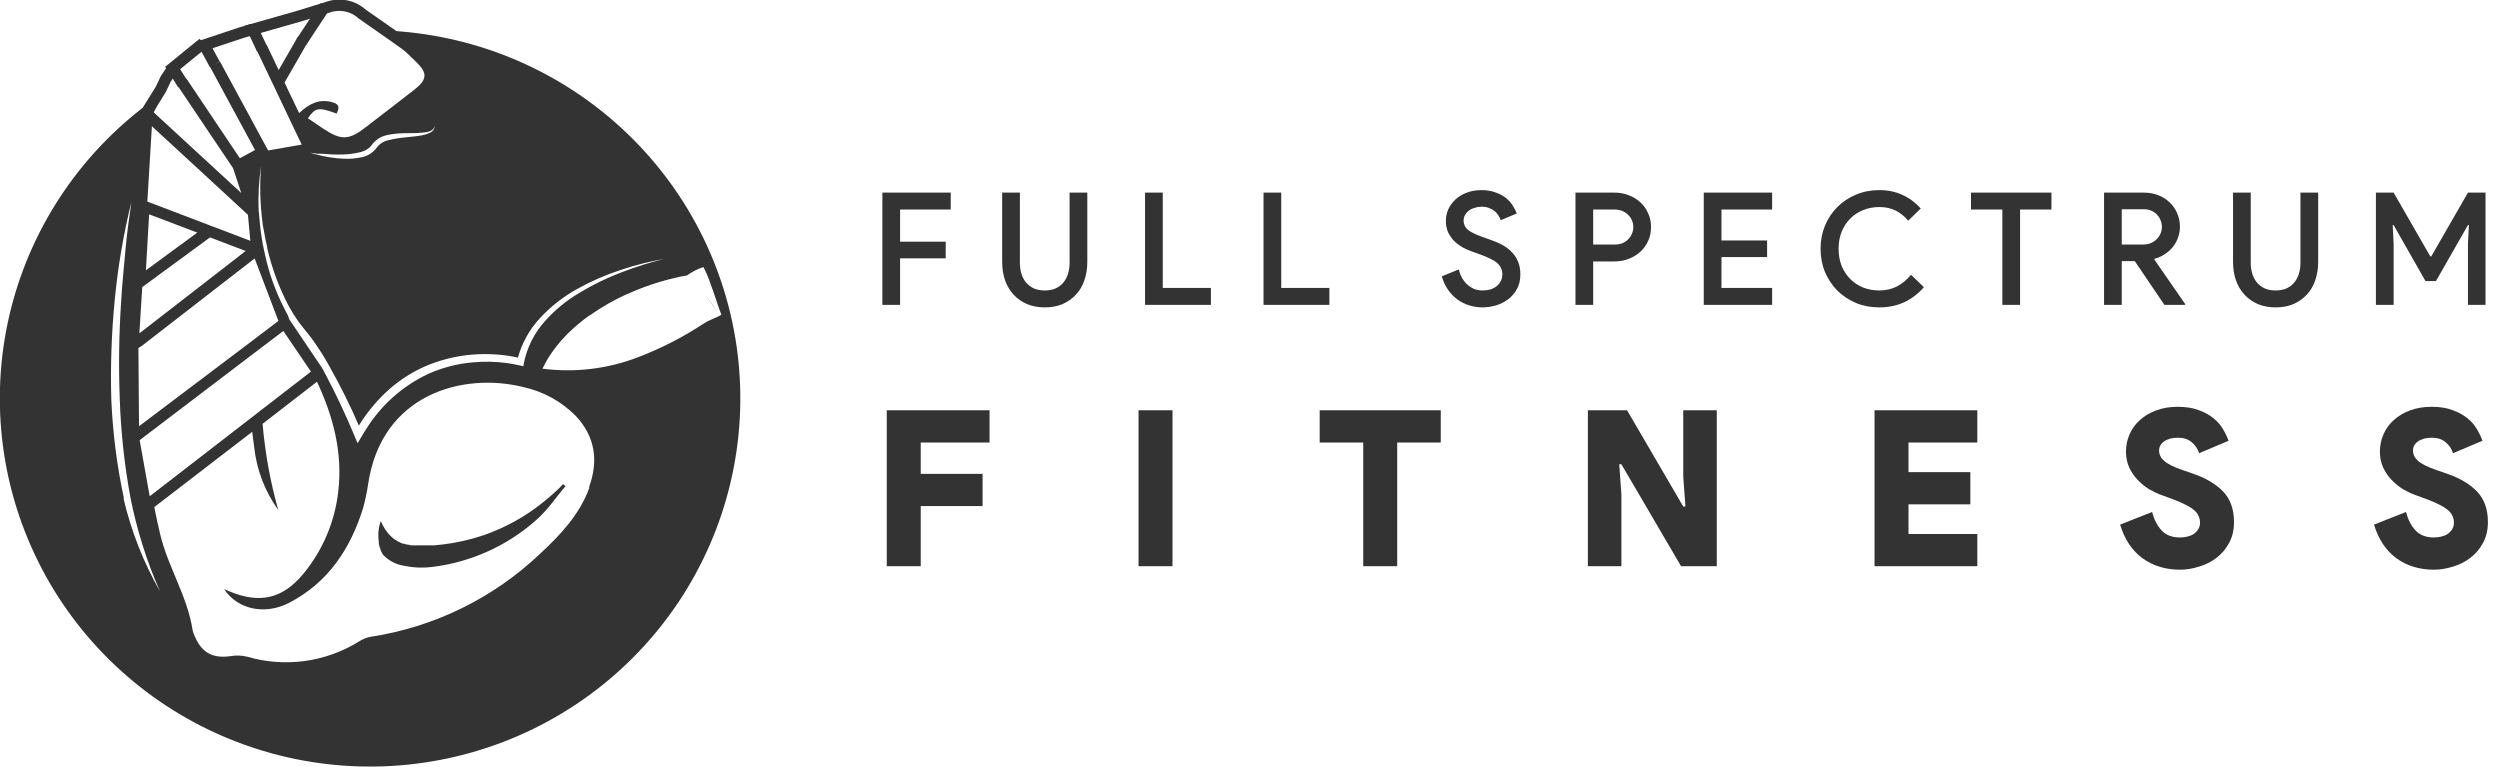 <svg width="287" height="88" viewBox="0 0 287 88" fill="none" xmlns="http://www.w3.org/2000/svg">
<path d="M101.296 22.112H109.144V24.056H103.33V27.746H108.568V29.654H103.33V35H101.296V22.112ZM119.945 35.288C119.213 35.288 118.547 35.168 117.947 34.928C117.347 34.676 116.831 34.322 116.399 33.866C115.967 33.41 115.631 32.858 115.391 32.21C115.163 31.562 115.049 30.842 115.049 30.05V22.112H117.083V30.158C117.083 30.614 117.143 31.04 117.263 31.436C117.383 31.82 117.563 32.156 117.803 32.444C118.043 32.72 118.337 32.942 118.685 33.11C119.045 33.266 119.465 33.344 119.945 33.344C120.413 33.344 120.827 33.266 121.187 33.11C121.547 32.942 121.841 32.72 122.069 32.444C122.309 32.156 122.489 31.82 122.609 31.436C122.729 31.04 122.789 30.614 122.789 30.158V22.112H124.823V30.05C124.823 30.83 124.709 31.544 124.481 32.192C124.265 32.828 123.941 33.374 123.509 33.83C123.089 34.286 122.579 34.646 121.979 34.91C121.379 35.162 120.701 35.288 119.945 35.288ZM131.452 22.112H133.486V33.056H139.012V35H131.452V22.112ZM145.053 22.112H147.087V33.056H152.613V35H145.053V22.112ZM170.182 35.288C169.666 35.288 169.162 35.21 168.67 35.054C168.19 34.91 167.74 34.688 167.32 34.388C166.912 34.088 166.552 33.716 166.24 33.272C165.928 32.828 165.688 32.312 165.52 31.724L167.464 30.932C167.548 31.268 167.668 31.586 167.824 31.886C167.992 32.174 168.19 32.426 168.418 32.642C168.658 32.858 168.922 33.032 169.21 33.164C169.51 33.284 169.84 33.344 170.2 33.344C170.5 33.344 170.788 33.308 171.064 33.236C171.34 33.152 171.58 33.032 171.784 32.876C171.988 32.72 172.15 32.528 172.27 32.3C172.402 32.072 172.468 31.808 172.468 31.508C172.468 31.244 172.42 31.004 172.324 30.788C172.228 30.572 172.078 30.374 171.874 30.194C171.67 30.014 171.4 29.846 171.064 29.69C170.728 29.522 170.326 29.354 169.858 29.186L169.048 28.898C168.7 28.778 168.34 28.622 167.968 28.43C167.608 28.226 167.278 27.986 166.978 27.71C166.69 27.422 166.45 27.086 166.258 26.702C166.078 26.318 165.988 25.868 165.988 25.352C165.988 24.872 166.084 24.422 166.276 24.002C166.48 23.57 166.762 23.192 167.122 22.868C167.482 22.544 167.908 22.292 168.4 22.112C168.904 21.92 169.456 21.824 170.056 21.824C170.68 21.824 171.226 21.914 171.694 22.094C172.174 22.262 172.576 22.478 172.9 22.742C173.224 23.006 173.482 23.3 173.674 23.624C173.878 23.936 174.028 24.23 174.124 24.506L172.288 25.28C172.228 25.1 172.138 24.92 172.018 24.74C171.91 24.548 171.766 24.38 171.586 24.236C171.406 24.092 171.19 23.972 170.938 23.876C170.698 23.78 170.416 23.732 170.092 23.732C169.804 23.732 169.534 23.774 169.282 23.858C169.03 23.93 168.808 24.038 168.616 24.182C168.436 24.326 168.292 24.494 168.184 24.686C168.076 24.878 168.022 25.088 168.022 25.316C168.022 25.772 168.208 26.144 168.58 26.432C168.964 26.708 169.522 26.972 170.254 27.224L171.064 27.512C171.568 27.68 172.03 27.878 172.45 28.106C172.87 28.334 173.236 28.61 173.548 28.934C173.86 29.246 174.1 29.612 174.268 30.032C174.448 30.452 174.538 30.938 174.538 31.49C174.538 32.162 174.4 32.738 174.124 33.218C173.86 33.686 173.518 34.076 173.098 34.388C172.678 34.7 172.21 34.928 171.694 35.072C171.178 35.216 170.674 35.288 170.182 35.288ZM180.864 35V22.112H185.328C185.904 22.112 186.444 22.208 186.948 22.4C187.464 22.592 187.914 22.862 188.298 23.21C188.682 23.558 188.982 23.978 189.198 24.47C189.426 24.95 189.54 25.484 189.54 26.072C189.54 26.648 189.426 27.182 189.198 27.674C188.982 28.154 188.682 28.568 188.298 28.916C187.914 29.264 187.464 29.534 186.948 29.726C186.444 29.918 185.904 30.014 185.328 30.014H182.898V35H180.864ZM185.382 28.07C185.718 28.07 186.018 28.016 186.282 27.908C186.546 27.788 186.768 27.632 186.948 27.44C187.128 27.248 187.266 27.032 187.362 26.792C187.458 26.552 187.506 26.312 187.506 26.072C187.506 25.82 187.458 25.574 187.362 25.334C187.266 25.094 187.128 24.884 186.948 24.704C186.768 24.512 186.546 24.356 186.282 24.236C186.018 24.116 185.718 24.056 185.382 24.056H182.898V28.07H185.382ZM197.625 24.056V27.602H202.863V29.51H197.625V33.056H203.439V35H195.591V22.112H203.439V24.056H197.625ZM220.863 32.966C220.251 33.686 219.513 34.256 218.649 34.676C217.785 35.084 216.813 35.288 215.733 35.288C214.773 35.288 213.885 35.12 213.069 34.784C212.253 34.436 211.539 33.962 210.927 33.362C210.327 32.75 209.853 32.036 209.505 31.22C209.169 30.404 209.001 29.516 209.001 28.556C209.001 27.608 209.169 26.726 209.505 25.91C209.853 25.082 210.327 24.368 210.927 23.768C211.539 23.156 212.253 22.682 213.069 22.346C213.885 21.998 214.773 21.824 215.733 21.824C216.729 21.824 217.623 22.01 218.415 22.382C219.207 22.742 219.903 23.258 220.503 23.93L219.063 25.334C218.631 24.818 218.145 24.428 217.605 24.164C217.077 23.9 216.453 23.768 215.733 23.768C215.097 23.768 214.491 23.882 213.915 24.11C213.351 24.326 212.859 24.644 212.439 25.064C212.019 25.472 211.683 25.976 211.431 26.576C211.191 27.164 211.071 27.824 211.071 28.556C211.071 29.288 211.191 29.954 211.431 30.554C211.683 31.142 212.019 31.646 212.439 32.066C212.859 32.474 213.351 32.792 213.915 33.02C214.491 33.236 215.097 33.344 215.733 33.344C216.501 33.344 217.185 33.188 217.785 32.876C218.385 32.552 218.919 32.108 219.387 31.544L220.863 32.966ZM229.871 35V24.056H226.271V22.112H235.505V24.056H231.905V35H229.871ZM241.545 22.112H246.099C246.687 22.112 247.233 22.208 247.737 22.4C248.253 22.592 248.697 22.868 249.069 23.228C249.441 23.576 249.729 23.99 249.933 24.47C250.149 24.95 250.257 25.478 250.257 26.054C250.257 26.498 250.179 26.918 250.023 27.314C249.879 27.71 249.675 28.07 249.411 28.394C249.147 28.706 248.835 28.976 248.475 29.204C248.127 29.432 247.749 29.6 247.341 29.708L247.323 29.798L250.851 34.892V35H248.475L245.073 29.978H243.579V35H241.545V22.112ZM246.045 28.07C246.345 28.07 246.621 28.022 246.873 27.926C247.137 27.818 247.365 27.674 247.557 27.494C247.749 27.314 247.899 27.104 248.007 26.864C248.127 26.612 248.187 26.336 248.187 26.036C248.187 25.796 248.139 25.556 248.043 25.316C247.959 25.076 247.827 24.86 247.647 24.668C247.479 24.476 247.263 24.32 246.999 24.2C246.747 24.08 246.453 24.02 246.117 24.02H243.579V28.07H246.045ZM261.248 35.288C260.516 35.288 259.85 35.168 259.25 34.928C258.65 34.676 258.134 34.322 257.702 33.866C257.27 33.41 256.934 32.858 256.694 32.21C256.466 31.562 256.352 30.842 256.352 30.05V22.112H258.386V30.158C258.386 30.614 258.446 31.04 258.566 31.436C258.686 31.82 258.866 32.156 259.106 32.444C259.346 32.72 259.64 32.942 259.988 33.11C260.348 33.266 260.768 33.344 261.248 33.344C261.716 33.344 262.13 33.266 262.49 33.11C262.85 32.942 263.144 32.72 263.372 32.444C263.612 32.156 263.792 31.82 263.912 31.436C264.032 31.04 264.092 30.614 264.092 30.158V22.112H266.126V30.05C266.126 30.83 266.012 31.544 265.784 32.192C265.568 32.828 265.244 33.374 264.812 33.83C264.392 34.286 263.882 34.646 263.282 34.91C262.682 35.162 262.004 35.288 261.248 35.288ZM272.755 22.112H274.789L279.001 29.438H279.109L283.321 22.112H285.337V35H283.321V27.998L283.429 25.838H283.321L279.649 32.264H278.443L274.789 25.838H274.681L274.789 27.998V35H272.755V22.112ZM101.8 47.1H113.6V50.8H105.7V54.4H112.8V58.1H105.7V65H101.8V47.1ZM130.704 47.1H134.604V65H130.704V47.1ZM156.499 65V50.8H151.499V47.1H165.399V50.8H160.399V65H156.499ZM182.287 47.1H186.787L193.237 58.15H193.487L193.237 54.7V47.1H197.087V65H192.987L186.137 53.3H185.887L186.137 56.75V65H182.287V47.1ZM219.096 50.8V54.2H226.196V57.9H219.096V61.3H226.996V65H215.196V47.1H226.996V50.8H219.096ZM250.263 65.4C248.596 65.4 247.155 64.958 245.938 64.075C244.738 63.175 243.888 61.892 243.388 60.225L247.063 58.775C247.28 59.625 247.638 60.325 248.138 60.875C248.638 61.425 249.346 61.7 250.263 61.7C250.563 61.7 250.846 61.667 251.113 61.6C251.396 61.533 251.638 61.433 251.838 61.3C252.055 61.15 252.23 60.967 252.363 60.75C252.496 60.533 252.563 60.283 252.563 60C252.563 59.717 252.505 59.458 252.388 59.225C252.288 58.975 252.113 58.75 251.863 58.55C251.613 58.333 251.28 58.125 250.863 57.925C250.446 57.708 249.921 57.483 249.288 57.25L248.188 56.85C247.721 56.683 247.238 56.458 246.738 56.175C246.255 55.875 245.813 55.517 245.413 55.1C245.013 54.683 244.688 54.208 244.438 53.675C244.188 53.125 244.063 52.517 244.063 51.85C244.063 51.133 244.205 50.458 244.488 49.825C244.771 49.192 245.171 48.65 245.688 48.2C246.205 47.733 246.83 47.367 247.563 47.1C248.296 46.833 249.105 46.7 249.988 46.7C250.921 46.7 251.721 46.825 252.388 47.075C253.055 47.308 253.621 47.617 254.088 48C254.555 48.367 254.921 48.783 255.188 49.25C255.471 49.717 255.688 50.167 255.838 50.6L252.463 52.025C252.28 51.492 251.988 51.067 251.588 50.75C251.188 50.417 250.671 50.25 250.038 50.25C249.371 50.25 248.838 50.392 248.438 50.675C248.055 50.942 247.863 51.292 247.863 51.725C247.863 52.175 248.063 52.575 248.463 52.925C248.863 53.275 249.571 53.625 250.588 53.975L251.688 54.35C253.205 54.867 254.38 55.558 255.213 56.425C256.046 57.292 256.463 58.458 256.463 59.925C256.463 60.858 256.271 61.667 255.888 62.35C255.521 63.033 255.038 63.6 254.438 64.05C253.855 64.5 253.188 64.833 252.438 65.05C251.705 65.283 250.98 65.4 250.263 65.4ZM279.412 65.4C277.745 65.4 276.303 64.958 275.087 64.075C273.887 63.175 273.037 61.892 272.537 60.225L276.212 58.775C276.428 59.625 276.787 60.325 277.287 60.875C277.787 61.425 278.495 61.7 279.412 61.7C279.712 61.7 279.995 61.667 280.262 61.6C280.545 61.533 280.787 61.433 280.987 61.3C281.203 61.15 281.378 60.967 281.512 60.75C281.645 60.533 281.712 60.283 281.712 60C281.712 59.717 281.653 59.458 281.537 59.225C281.437 58.975 281.262 58.75 281.012 58.55C280.762 58.333 280.428 58.125 280.012 57.925C279.595 57.708 279.07 57.483 278.437 57.25L277.337 56.85C276.87 56.683 276.387 56.458 275.887 56.175C275.403 55.875 274.962 55.517 274.562 55.1C274.162 54.683 273.837 54.208 273.587 53.675C273.337 53.125 273.212 52.517 273.212 51.85C273.212 51.133 273.353 50.458 273.637 49.825C273.92 49.192 274.32 48.65 274.837 48.2C275.353 47.733 275.978 47.367 276.712 47.1C277.445 46.833 278.253 46.7 279.137 46.7C280.07 46.7 280.87 46.825 281.537 47.075C282.203 47.308 282.77 47.617 283.237 48C283.703 48.367 284.07 48.783 284.337 49.25C284.62 49.717 284.837 50.167 284.987 50.6L281.612 52.025C281.428 51.492 281.137 51.067 280.737 50.75C280.337 50.417 279.82 50.25 279.187 50.25C278.52 50.25 277.987 50.392 277.587 50.675C277.203 50.942 277.012 51.292 277.012 51.725C277.012 52.175 277.212 52.575 277.612 52.925C278.012 53.275 278.72 53.625 279.737 53.975L280.837 54.35C282.353 54.867 283.528 55.558 284.362 56.425C285.195 57.292 285.612 58.458 285.612 59.925C285.612 60.858 285.42 61.667 285.037 62.35C284.67 63.033 284.187 63.6 283.587 64.05C283.003 64.5 282.337 64.833 281.587 65.05C280.853 65.283 280.128 65.4 279.412 65.4Z" fill="#333333"/>
<g clip-path="url(#clip0_231_92)">
<path d="M64.822 55.761C64.822 55.714 64.735 55.682 64.696 55.643L64.625 55.588L64.364 55.863L64.285 55.957C63.38 56.837 62.411 57.651 61.387 58.392C61.237 58.51 61.087 58.612 60.929 58.714L60.542 58.973L60.076 59.271L59.602 59.554C59.286 59.743 58.97 59.923 58.646 60.088L58.196 60.316C57.691 60.567 57.185 60.803 56.664 61.007L56.111 61.227L55.479 61.455L54.926 61.627L54.247 61.832L53.56 62.005L52.984 62.138C52.628 62.216 52.273 62.287 51.91 62.35C51.546 62.413 51.183 62.46 50.82 62.507L49.864 62.601H49.541H49.051H48.932H48.561H48.111H47.748H47.629H47.4H47.171C47.048 62.581 46.927 62.552 46.808 62.515C46.763 62.519 46.718 62.519 46.674 62.515C46.553 62.486 46.434 62.449 46.318 62.405H46.247C46.153 62.405 46.058 62.342 45.987 62.303C45.897 62.267 45.81 62.225 45.726 62.177C45.647 62.13 45.552 62.091 45.481 62.044C45.406 62.006 45.335 61.961 45.268 61.91L45.118 61.8L44.905 61.62C44.842 61.557 44.778 61.502 44.715 61.431L44.605 61.321C44.545 61.259 44.49 61.194 44.439 61.125C44.413 61.095 44.389 61.064 44.368 61.031C44.28 60.923 44.198 60.81 44.123 60.693L43.996 60.465C43.95 60.392 43.907 60.316 43.87 60.237L43.775 60.041C43.742 59.978 43.713 59.912 43.688 59.845C43.608 60.118 43.542 60.396 43.491 60.677C43.491 60.834 43.444 60.991 43.436 61.148C43.436 61.298 43.436 61.431 43.436 61.565C43.433 61.786 43.452 62.007 43.491 62.224C43.487 62.287 43.487 62.35 43.491 62.413C43.491 62.413 43.491 62.413 43.491 62.452C43.506 62.532 43.528 62.611 43.554 62.688C43.554 62.743 43.554 62.798 43.609 62.861C43.626 62.915 43.647 62.967 43.673 63.017C43.667 63.043 43.667 63.07 43.673 63.096C43.697 63.158 43.726 63.219 43.76 63.277C43.758 63.292 43.758 63.308 43.76 63.324L43.831 63.442C43.857 63.49 43.886 63.538 43.917 63.583C43.917 63.646 44.012 63.709 44.06 63.772C44.678 64.397 45.485 64.806 46.358 64.934C47.396 65.154 48.464 65.199 49.517 65.067C53.963 64.535 58.139 62.66 61.481 59.695C61.639 59.554 61.797 59.413 61.947 59.264C62.295 58.926 62.611 58.565 62.927 58.196L63.203 57.866C63.622 57.355 63.993 56.829 64.443 56.295L64.854 55.808C64.843 55.792 64.833 55.776 64.822 55.761V55.761ZM81.028 33.912L82.441 35.962C81.999 35.263 81.517 34.587 81.035 33.912H81.028ZM64.822 55.761C64.822 55.714 64.735 55.682 64.696 55.643L64.625 55.588L64.364 55.863L64.285 55.957C63.38 56.837 62.411 57.651 61.387 58.392C61.237 58.51 61.087 58.612 60.929 58.714L60.542 58.973L60.076 59.271L59.602 59.554C59.286 59.743 58.97 59.923 58.646 60.088L58.196 60.316C57.691 60.567 57.185 60.803 56.664 61.007L56.111 61.227L55.479 61.455L54.926 61.627L54.247 61.832L53.56 62.005L52.984 62.138C52.628 62.216 52.273 62.287 51.91 62.35C51.546 62.413 51.183 62.46 50.82 62.507L49.864 62.601H49.541H49.051H48.932H48.561H48.111H47.748H47.629H47.4H47.171C47.048 62.581 46.927 62.552 46.808 62.515C46.763 62.519 46.718 62.519 46.674 62.515C46.553 62.486 46.434 62.449 46.318 62.405H46.247C46.153 62.405 46.058 62.342 45.987 62.303C45.897 62.267 45.81 62.225 45.726 62.177C45.647 62.13 45.552 62.091 45.481 62.044C45.406 62.006 45.335 61.961 45.268 61.91L45.118 61.8L44.905 61.62C44.842 61.557 44.778 61.502 44.715 61.431L44.605 61.321C44.545 61.259 44.49 61.194 44.439 61.125C44.413 61.095 44.389 61.064 44.368 61.031C44.28 60.923 44.198 60.81 44.123 60.693L43.996 60.465C43.95 60.392 43.907 60.316 43.87 60.237L43.775 60.041C43.742 59.978 43.713 59.912 43.688 59.845C43.608 60.118 43.542 60.396 43.491 60.677C43.491 60.834 43.444 60.991 43.436 61.148C43.436 61.298 43.436 61.431 43.436 61.565C43.433 61.786 43.452 62.007 43.491 62.224C43.487 62.287 43.487 62.35 43.491 62.413C43.491 62.413 43.491 62.413 43.491 62.452C43.506 62.532 43.528 62.611 43.554 62.688C43.554 62.743 43.554 62.798 43.609 62.861C43.626 62.915 43.647 62.967 43.673 63.017C43.667 63.043 43.667 63.07 43.673 63.096C43.697 63.158 43.726 63.219 43.76 63.277C43.758 63.292 43.758 63.308 43.76 63.324L43.831 63.442C43.857 63.49 43.886 63.538 43.917 63.583C43.917 63.646 44.012 63.709 44.06 63.772C44.678 64.397 45.485 64.806 46.358 64.934C47.396 65.154 48.464 65.199 49.517 65.067C53.963 64.535 58.139 62.66 61.481 59.695C61.639 59.554 61.797 59.413 61.947 59.264C62.295 58.926 62.611 58.565 62.927 58.196L63.203 57.866C63.622 57.355 63.993 56.829 64.443 56.295L64.854 55.808C64.843 55.792 64.833 55.776 64.822 55.761V55.761ZM64.822 55.761C64.822 55.714 64.735 55.682 64.696 55.643L64.625 55.588L64.364 55.863L64.285 55.957C63.38 56.837 62.411 57.651 61.387 58.392C61.237 58.51 61.087 58.612 60.929 58.714L60.542 58.973L60.076 59.271L59.602 59.554C59.286 59.743 58.97 59.923 58.646 60.088L58.196 60.316C57.691 60.567 57.185 60.803 56.664 61.007L56.111 61.227L55.479 61.455L54.926 61.627L54.247 61.832L53.56 62.005L52.984 62.138C52.628 62.216 52.273 62.287 51.91 62.35C51.546 62.413 51.183 62.46 50.82 62.507L49.864 62.601H49.541H49.051H48.932H48.561H48.111H47.748H47.629H47.4H47.171C47.048 62.581 46.927 62.552 46.808 62.515C46.763 62.519 46.718 62.519 46.674 62.515C46.553 62.486 46.434 62.449 46.318 62.405H46.247C46.153 62.405 46.058 62.342 45.987 62.303C45.897 62.267 45.81 62.225 45.726 62.177C45.647 62.13 45.552 62.091 45.481 62.044C45.406 62.006 45.335 61.961 45.268 61.91L45.118 61.8L44.905 61.62C44.842 61.557 44.778 61.502 44.715 61.431L44.605 61.321C44.545 61.259 44.49 61.194 44.439 61.125C44.413 61.095 44.389 61.064 44.368 61.031C44.28 60.923 44.198 60.81 44.123 60.693L43.996 60.465C43.95 60.392 43.907 60.316 43.87 60.237L43.775 60.041C43.742 59.978 43.713 59.912 43.688 59.845C43.608 60.118 43.542 60.396 43.491 60.677C43.491 60.834 43.444 60.991 43.436 61.148C43.436 61.298 43.436 61.431 43.436 61.565C43.433 61.786 43.452 62.007 43.491 62.224C43.487 62.287 43.487 62.35 43.491 62.413C43.491 62.413 43.491 62.413 43.491 62.452C43.506 62.532 43.528 62.611 43.554 62.688C43.554 62.743 43.554 62.798 43.609 62.861C43.626 62.915 43.647 62.967 43.673 63.017C43.667 63.043 43.667 63.07 43.673 63.096C43.697 63.158 43.726 63.219 43.76 63.277C43.758 63.292 43.758 63.308 43.76 63.324L43.831 63.442C43.857 63.49 43.886 63.538 43.917 63.583C43.917 63.646 44.012 63.709 44.06 63.772C44.678 64.397 45.485 64.806 46.358 64.934C47.396 65.154 48.464 65.199 49.517 65.067C53.963 64.535 58.139 62.66 61.481 59.695C61.639 59.554 61.797 59.413 61.947 59.264C62.295 58.926 62.611 58.565 62.927 58.196L63.203 57.866C63.622 57.355 63.993 56.829 64.443 56.295L64.854 55.808C64.843 55.792 64.833 55.776 64.822 55.761V55.761ZM64.822 55.761C64.822 55.714 64.735 55.682 64.696 55.643L64.625 55.588L64.364 55.863L64.285 55.957C63.38 56.837 62.411 57.651 61.387 58.392C61.237 58.51 61.087 58.612 60.929 58.714L60.542 58.973L60.076 59.271L59.602 59.554C59.286 59.743 58.97 59.923 58.646 60.088L58.196 60.316C57.691 60.567 57.185 60.803 56.664 61.007L56.111 61.227L55.479 61.455L54.926 61.627L54.247 61.832L53.56 62.005L52.984 62.138C52.628 62.216 52.273 62.287 51.91 62.35C51.546 62.413 51.183 62.46 50.82 62.507L49.864 62.601H49.541H49.051H48.932H48.561H48.111H47.748H47.629H47.4H47.171C47.048 62.581 46.927 62.552 46.808 62.515C46.763 62.519 46.718 62.519 46.674 62.515C46.553 62.486 46.434 62.449 46.318 62.405H46.247C46.153 62.405 46.058 62.342 45.987 62.303C45.897 62.267 45.81 62.225 45.726 62.177C45.647 62.13 45.552 62.091 45.481 62.044C45.406 62.006 45.335 61.961 45.268 61.91L45.118 61.8L44.905 61.62C44.842 61.557 44.778 61.502 44.715 61.431L44.605 61.321C44.545 61.259 44.49 61.194 44.439 61.125C44.413 61.095 44.389 61.064 44.368 61.031C44.28 60.923 44.198 60.81 44.123 60.693L43.996 60.465C43.95 60.392 43.907 60.316 43.87 60.237L43.775 60.041C43.742 59.978 43.713 59.912 43.688 59.845C43.608 60.118 43.542 60.396 43.491 60.677C43.491 60.834 43.444 60.991 43.436 61.148C43.436 61.298 43.436 61.431 43.436 61.565C43.433 61.786 43.452 62.007 43.491 62.224C43.487 62.287 43.487 62.35 43.491 62.413C43.491 62.413 43.491 62.413 43.491 62.452C43.506 62.532 43.528 62.611 43.554 62.688C43.554 62.743 43.554 62.798 43.609 62.861C43.626 62.915 43.647 62.967 43.673 63.017C43.667 63.043 43.667 63.07 43.673 63.096C43.697 63.158 43.726 63.219 43.76 63.277C43.758 63.292 43.758 63.308 43.76 63.324L43.831 63.442C43.857 63.49 43.886 63.538 43.917 63.583C43.917 63.646 44.012 63.709 44.06 63.772C44.678 64.397 45.485 64.806 46.358 64.934C47.396 65.154 48.464 65.199 49.517 65.067C53.963 64.535 58.139 62.66 61.481 59.695C61.639 59.554 61.797 59.413 61.947 59.264C62.295 58.926 62.611 58.565 62.927 58.196L63.203 57.866C63.622 57.355 63.993 56.829 64.443 56.295L64.854 55.808C64.843 55.792 64.833 55.776 64.822 55.761V55.761ZM44.052 3.511L44.707 4.155C45.718 5.136 46.761 6.11 47.772 7.108L47.89 7.225C48.577 7.916 48.853 8.443 48.68 8.985C48.63 9.142 48.555 9.29 48.459 9.424C48.336 9.591 48.198 9.746 48.048 9.888C47.914 10.013 47.748 10.155 47.566 10.296C46.113 11.419 44.652 12.566 43.183 13.681C42.812 13.979 42.433 14.262 42.046 14.561C40.032 16.131 39.155 16.131 37.07 14.741C36.628 14.459 36.202 14.144 35.76 13.854L35.349 13.579C36.202 12.338 36.557 12.283 38.65 13.037C39.029 12.252 38.911 11.938 38.081 11.718C36.605 11.317 35.444 11.961 34.393 12.935C34.379 12.955 34.36 12.971 34.338 12.982L32.664 9.479L35.823 3.982C35.262 4.068 34.709 4.17 34.156 4.28L31.992 8.042L30.61 5.136C30.192 5.262 29.781 5.388 29.363 5.529L31.89 10.83L33.335 13.877L34.638 16.602L30.784 17.27L30.176 16.155L25.264 7.084L24.079 7.618L28.968 16.65L29.276 17.223L27.538 18.165L26.685 16.901L21.418 9.047C21.039 9.257 20.668 9.477 20.304 9.707L24.79 16.383L26.756 19.304L27.696 22.155L24.948 19.626L17.84 13.076L17.651 12.903L18.298 11.537C18.401 11.278 18.512 11.019 18.63 10.752C10.26 16.396 4.189 24.823 1.505 34.519C-1.178 44.215 -0.297 54.544 3.989 63.653C8.276 72.761 15.688 80.051 24.894 84.213C34.1 88.375 44.496 89.137 54.216 86.361C63.936 83.586 72.342 77.455 77.925 69.07C83.508 60.685 85.902 50.595 84.676 40.613C83.451 30.631 78.687 21.41 71.239 14.607C63.792 7.803 54.15 3.864 44.044 3.495L44.052 3.511ZM36.423 17.647H36.786C37.244 17.647 37.694 17.718 38.145 17.733C38.595 17.749 39.005 17.733 39.432 17.733C40.052 17.713 40.668 17.631 41.272 17.49C41.412 17.46 41.55 17.418 41.683 17.364C42.058 17.24 42.39 17.011 42.638 16.705L42.685 16.634C43.113 16.04 43.756 15.635 44.478 15.503C44.715 15.448 44.944 15.409 45.181 15.377C45.603 15.322 46.027 15.293 46.453 15.291C47.1 15.291 47.748 15.291 48.38 15.236C49.011 15.181 49.722 15.134 49.92 14.451C49.907 14.619 49.848 14.78 49.751 14.918C49.654 15.057 49.521 15.166 49.367 15.236C49.066 15.38 48.747 15.483 48.419 15.542C47.771 15.66 47.124 15.699 46.484 15.778C45.861 15.834 45.244 15.937 44.636 16.084C44.072 16.193 43.569 16.51 43.23 16.972C42.797 17.561 42.147 17.957 41.422 18.071C40.765 18.206 40.094 18.257 39.424 18.22C38.372 18.169 37.329 18.006 36.312 17.733L36.068 17.671L35.594 17.521L36.423 17.647ZM29.979 19.029C29.798 21.194 29.851 23.371 30.137 25.524C30.137 25.791 30.215 26.066 30.263 26.31C30.31 26.553 30.373 26.985 30.445 27.331C30.516 27.676 30.587 28.014 30.674 28.36V28.469C31.206 30.792 32.039 33.036 33.153 35.145C33.483 35.749 33.847 36.334 34.243 36.896C34.638 37.438 35.088 37.965 35.538 38.538C35.989 39.111 36.518 39.897 36.968 40.603C37.276 41.098 37.568 41.601 37.844 42.103C39.077 44.302 40.214 46.556 41.193 48.858C42.017 47.522 43.003 46.292 44.131 45.198C45.49 43.883 47.073 42.819 48.806 42.056C50.537 41.308 52.381 40.851 54.263 40.705C56.003 40.566 57.754 40.682 59.46 41.051C59.922 39.378 60.777 37.838 61.955 36.559C63.2 35.202 64.659 34.056 66.275 33.166C67.869 32.278 69.546 31.547 71.282 30.983C73.001 30.401 74.765 29.965 76.558 29.679H76.463C74.735 30.083 73.038 30.608 71.385 31.25C69.699 31.885 68.076 32.674 66.536 33.606C65 34.507 63.621 35.65 62.453 36.991C61.476 38.111 60.757 39.43 60.344 40.855C60.273 41.106 60.21 41.357 60.155 41.64L60.076 42.048L59.641 41.946C59.175 41.836 58.686 41.75 58.196 41.679C56.916 41.509 55.621 41.48 54.334 41.593C52.555 41.74 50.814 42.186 49.185 42.912C46.256 44.281 43.788 46.463 42.078 49.195C41.88 49.494 41.698 49.792 41.525 50.098L41.051 50.884L40.688 50.02C39.684 47.617 38.579 45.245 37.355 42.952L37.11 42.488C37.047 42.394 36.992 42.284 36.936 42.182L33.224 36.684L33.019 36.142C32.877 35.891 32.735 35.64 32.608 35.357C31.623 33.432 30.89 31.389 30.429 29.278C30.381 29.082 30.342 28.886 30.302 28.681L30.184 28.116C30.137 27.849 30.089 27.59 30.05 27.331C29.971 26.859 29.907 26.38 29.86 25.901L29.694 24.142V24.276C29.618 22.514 29.714 20.749 29.979 19.006V19.029ZM35.696 42.661L30.018 47.051L28.731 48.048L17.39 56.813L17.185 56.97L16.032 50.53L16.395 50.255L28.17 41.302L31.274 38.946L32.529 37.996L35.696 42.661ZM17.437 14.49L17.58 14.623L25.477 21.904L28.462 24.66L28.739 27.645L26.417 26.757L23.89 25.799L17.193 23.247L16.916 23.145L17.437 14.49ZM17.122 24.605L22.65 26.702L16.75 31.03C16.869 28.862 17.003 26.726 17.122 24.582V24.605ZM16.332 32.954L16.679 32.703L24.111 27.252L26.677 28.234L28.202 28.807L26.914 29.812L16.395 37.965L16 38.263L16.332 32.954ZM16.332 39.669L27.136 31.297L29.236 29.671L31.961 36.841L28.091 39.779L16.276 48.693L15.961 48.928L15.89 39.944L16.332 39.669ZM14.231 57.229C13.428 53.491 12.942 49.692 12.778 45.873C12.668 42.057 12.8 38.238 13.173 34.438C13.532 30.648 14.171 26.889 15.084 23.192C14.808 25.069 14.555 26.946 14.389 28.839C14.223 30.731 14.018 32.616 13.915 34.501C13.659 38.273 13.603 42.056 13.749 45.834C13.878 49.607 14.284 53.366 14.966 57.08C15.696 60.793 16.835 64.414 18.361 67.879C16.459 64.539 15.05 60.945 14.176 57.206L14.231 57.229ZM67.665 55.981C66.536 59.075 64.34 61.408 61.979 63.591C56.627 68.673 49.834 71.996 42.52 73.109C42.047 73.207 41.598 73.391 41.193 73.651C39.3 74.825 37.178 75.587 34.967 75.886C32.757 76.185 30.507 76.015 28.367 75.387C27.744 75.236 27.096 75.215 26.464 75.324C24.435 75.615 23.179 74.947 22.373 73.078C22.253 72.848 22.165 72.602 22.113 72.348C21.512 68.421 19.301 65.146 18.393 61.352C18.14 60.308 17.919 59.256 17.714 58.211L28.952 49.572C29.023 50.161 29.094 50.758 29.181 51.347C29.465 53.944 30.417 56.424 31.945 58.549C31.033 55.314 30.43 52.001 30.145 48.653L36.391 43.823C38.263 47.821 39.369 52.007 38.824 56.491C38.427 59.909 37.057 63.143 34.875 65.814C32.458 68.759 29.821 69.348 26.298 67.871L25.73 67.635C27.309 69.992 30.421 70.628 33.193 69.206C37.702 66.85 40.222 63.002 41.683 58.329C41.926 57.446 42.115 56.549 42.251 55.643C43.76 45.198 53.173 42.724 60.044 44.428C62.338 44.924 64.437 46.073 66.086 47.734C68.32 50.098 68.739 52.902 67.61 55.957L67.665 55.981ZM80.885 37.077C78.5 38.664 75.944 39.981 73.264 41.004C69.769 42.353 65.989 42.806 62.271 42.323C62.437 41.986 62.619 41.648 62.808 41.31C63.239 40.596 63.727 39.919 64.269 39.284L64.372 39.166L64.427 39.095L64.522 38.993L64.593 38.915C64.743 38.75 64.893 38.593 65.051 38.436L65.098 38.381L65.146 38.334L65.28 38.2C65.604 37.886 65.943 37.58 66.291 37.281C66.71 36.928 67.144 36.582 67.594 36.26L67.649 36.213C67.649 36.213 67.649 36.213 67.697 36.213C69.05 35.258 70.491 34.432 72.001 33.747H72.04C72.325 33.614 72.609 33.488 72.901 33.37L73.17 33.26C74.276 32.819 75.407 32.441 76.558 32.129V32.129L77.719 31.846L78.026 31.776C78.131 31.762 78.234 31.741 78.335 31.713H78.398L78.856 31.627C79.435 31.21 80.074 30.882 80.751 30.653C81.092 31.299 81.375 31.975 81.596 32.671C81.92 33.456 82.307 34.807 82.812 36.127C82.346 36.449 81.359 36.755 80.901 37.077H80.885ZM64.751 55.666L64.68 55.612L64.419 55.886L64.34 55.981C63.435 56.861 62.466 57.675 61.442 58.415C61.292 58.533 61.142 58.635 60.984 58.737L60.597 58.996L60.131 59.295L59.657 59.578C59.341 59.766 59.025 59.947 58.702 60.112L58.251 60.34C57.746 60.591 57.24 60.826 56.719 61.031L56.166 61.25L55.535 61.478L54.982 61.651L54.303 61.855L53.616 62.028L53.039 62.161C52.684 62.24 52.328 62.311 51.965 62.374C51.602 62.436 51.239 62.483 50.875 62.531L49.92 62.625H49.596H49.106H48.988H48.617H48.166H47.803H47.685H47.456H47.227C47.104 62.604 46.982 62.575 46.863 62.538C46.819 62.543 46.774 62.543 46.729 62.538C46.608 62.509 46.49 62.472 46.374 62.428H46.303C46.208 62.428 46.113 62.366 46.042 62.327C45.952 62.291 45.865 62.249 45.781 62.201C45.702 62.154 45.608 62.114 45.536 62.067C45.462 62.029 45.39 61.985 45.323 61.934L45.173 61.824L44.96 61.643C44.897 61.58 44.834 61.525 44.77 61.455L44.66 61.345C44.6 61.283 44.545 61.217 44.494 61.148C44.468 61.119 44.444 61.087 44.423 61.054C44.335 60.946 44.253 60.834 44.178 60.717L44.052 60.489C44.005 60.415 43.963 60.339 43.925 60.261L43.831 60.065C43.797 60.001 43.768 59.936 43.744 59.868C43.663 60.142 43.597 60.42 43.546 60.701C43.546 60.858 43.499 61.015 43.491 61.172C43.491 61.321 43.491 61.455 43.491 61.588C43.489 61.809 43.507 62.03 43.546 62.248C43.543 62.311 43.543 62.374 43.546 62.436C43.546 62.436 43.546 62.436 43.546 62.476C43.562 62.556 43.583 62.634 43.609 62.711C43.609 62.766 43.61 62.821 43.665 62.884C43.681 62.938 43.702 62.991 43.728 63.041C43.722 63.067 43.722 63.094 43.728 63.12C43.752 63.182 43.781 63.242 43.815 63.3C43.813 63.316 43.813 63.332 43.815 63.347L43.886 63.465C43.912 63.514 43.941 63.561 43.973 63.606C43.973 63.669 44.068 63.732 44.115 63.795C44.733 64.421 45.54 64.829 46.413 64.957C47.451 65.177 48.519 65.223 49.572 65.091C54.019 64.558 58.194 62.683 61.537 59.719C61.695 59.578 61.853 59.436 62.003 59.287C62.35 58.949 62.666 58.588 62.982 58.219L63.258 57.889C63.677 57.379 64.048 56.852 64.498 56.318L64.909 55.831C64.866 55.797 64.821 55.766 64.775 55.737C64.783 55.714 64.735 55.682 64.696 55.643L64.751 55.666ZM64.877 55.784C64.877 55.737 64.79 55.706 64.751 55.666L64.68 55.612L64.419 55.886L64.34 55.981C63.435 56.861 62.466 57.675 61.442 58.415C61.292 58.533 61.142 58.635 60.984 58.737L60.597 58.996L60.131 59.295L59.657 59.578C59.341 59.766 59.025 59.947 58.702 60.112L58.251 60.34C57.746 60.591 57.24 60.826 56.719 61.031L56.166 61.25L55.535 61.478L54.982 61.651L54.303 61.855L53.616 62.028L53.039 62.161C52.684 62.24 52.328 62.311 51.965 62.374C51.602 62.436 51.239 62.483 50.875 62.531L49.92 62.625H49.596H49.106H48.988H48.617H48.166H47.803H47.685H47.456H47.227C47.104 62.604 46.982 62.575 46.863 62.538C46.819 62.543 46.774 62.543 46.729 62.538C46.608 62.509 46.49 62.472 46.374 62.428H46.303C46.208 62.428 46.113 62.366 46.042 62.327C45.952 62.291 45.865 62.249 45.781 62.201C45.702 62.154 45.608 62.114 45.536 62.067C45.462 62.029 45.39 61.985 45.323 61.934L45.173 61.824L44.96 61.643C44.897 61.58 44.834 61.525 44.77 61.455L44.66 61.345C44.6 61.283 44.545 61.217 44.494 61.148C44.468 61.119 44.444 61.087 44.423 61.054C44.335 60.946 44.253 60.834 44.178 60.717L44.052 60.489C44.005 60.415 43.963 60.339 43.925 60.261L43.831 60.065C43.797 60.001 43.768 59.936 43.744 59.868C43.663 60.142 43.597 60.42 43.546 60.701C43.546 60.858 43.499 61.015 43.491 61.172C43.491 61.321 43.491 61.455 43.491 61.588C43.489 61.809 43.507 62.03 43.546 62.248C43.543 62.311 43.543 62.374 43.546 62.436C43.546 62.436 43.546 62.436 43.546 62.476C43.562 62.556 43.583 62.634 43.609 62.711C43.609 62.766 43.61 62.821 43.665 62.884C43.681 62.938 43.702 62.991 43.728 63.041C43.722 63.067 43.722 63.094 43.728 63.12C43.752 63.182 43.781 63.242 43.815 63.3C43.813 63.316 43.813 63.332 43.815 63.347L43.886 63.465C43.912 63.514 43.941 63.561 43.973 63.606C43.973 63.669 44.068 63.732 44.115 63.795C44.733 64.421 45.54 64.829 46.413 64.957C47.451 65.177 48.519 65.223 49.572 65.091C54.019 64.558 58.194 62.683 61.537 59.719C61.695 59.578 61.853 59.436 62.003 59.287C62.35 58.949 62.666 58.588 62.982 58.219L63.258 57.889C63.677 57.379 64.048 56.852 64.498 56.318L64.909 55.831C64.881 55.807 64.852 55.783 64.822 55.761L64.877 55.784ZM64.877 55.784C64.877 55.737 64.79 55.706 64.751 55.666L64.68 55.612L64.419 55.886L64.34 55.981C63.435 56.861 62.466 57.675 61.442 58.415C61.292 58.533 61.142 58.635 60.984 58.737L60.597 58.996L60.131 59.295L59.657 59.578C59.341 59.766 59.025 59.947 58.702 60.112L58.251 60.34C57.746 60.591 57.24 60.826 56.719 61.031L56.166 61.25L55.535 61.478L54.982 61.651L54.303 61.855L53.616 62.028L53.039 62.161C52.684 62.24 52.328 62.311 51.965 62.374C51.602 62.436 51.239 62.483 50.875 62.531L49.92 62.625H49.596H49.106H48.988H48.617H48.166H47.803H47.685H47.456H47.227C47.104 62.604 46.982 62.575 46.863 62.538C46.819 62.543 46.774 62.543 46.729 62.538C46.608 62.509 46.49 62.472 46.374 62.428H46.303C46.208 62.428 46.113 62.366 46.042 62.327C45.952 62.291 45.865 62.249 45.781 62.201C45.702 62.154 45.608 62.114 45.536 62.067C45.462 62.029 45.39 61.985 45.323 61.934L45.173 61.824L44.96 61.643C44.897 61.58 44.834 61.525 44.77 61.455L44.66 61.345C44.6 61.283 44.545 61.217 44.494 61.148C44.468 61.119 44.444 61.087 44.423 61.054C44.335 60.946 44.253 60.834 44.178 60.717L44.052 60.489C44.005 60.415 43.963 60.339 43.925 60.261L43.831 60.065C43.797 60.001 43.768 59.936 43.744 59.868C43.663 60.142 43.597 60.42 43.546 60.701C43.546 60.858 43.499 61.015 43.491 61.172C43.491 61.321 43.491 61.455 43.491 61.588C43.489 61.809 43.507 62.03 43.546 62.248C43.543 62.311 43.543 62.374 43.546 62.436C43.546 62.436 43.546 62.436 43.546 62.476C43.562 62.556 43.583 62.634 43.609 62.711C43.609 62.766 43.61 62.821 43.665 62.884C43.681 62.938 43.702 62.991 43.728 63.041C43.722 63.067 43.722 63.094 43.728 63.12C43.752 63.182 43.781 63.242 43.815 63.3C43.813 63.316 43.813 63.332 43.815 63.347L43.886 63.465C43.912 63.514 43.941 63.561 43.973 63.606C43.973 63.669 44.068 63.732 44.115 63.795C44.733 64.421 45.54 64.829 46.413 64.957C47.451 65.177 48.519 65.223 49.572 65.091C54.019 64.558 58.194 62.683 61.537 59.719C61.695 59.578 61.853 59.436 62.003 59.287C62.35 58.949 62.666 58.588 62.982 58.219L63.258 57.889C63.677 57.379 64.048 56.852 64.498 56.318L64.909 55.831C64.881 55.807 64.852 55.783 64.822 55.761L64.877 55.784ZM64.877 55.784C64.877 55.737 64.79 55.706 64.751 55.666L64.68 55.612L64.419 55.886L64.34 55.981C63.435 56.861 62.466 57.675 61.442 58.415C61.292 58.533 61.142 58.635 60.984 58.737L60.597 58.996L60.131 59.295L59.657 59.578C59.341 59.766 59.025 59.947 58.702 60.112L58.251 60.34C57.746 60.591 57.24 60.826 56.719 61.031L56.166 61.25L55.535 61.478L54.982 61.651L54.303 61.855L53.616 62.028L53.039 62.161C52.684 62.24 52.328 62.311 51.965 62.374C51.602 62.436 51.239 62.483 50.875 62.531L49.92 62.625H49.596H49.106H48.988H48.617H48.166H47.803H47.685H47.456H47.227C47.104 62.604 46.982 62.575 46.863 62.538C46.819 62.543 46.774 62.543 46.729 62.538C46.608 62.509 46.49 62.472 46.374 62.428H46.303C46.208 62.428 46.113 62.366 46.042 62.327C45.952 62.291 45.865 62.249 45.781 62.201C45.702 62.154 45.608 62.114 45.536 62.067C45.462 62.029 45.39 61.985 45.323 61.934L45.173 61.824L44.96 61.643C44.897 61.58 44.834 61.525 44.77 61.455L44.66 61.345C44.6 61.283 44.545 61.217 44.494 61.148C44.468 61.119 44.444 61.087 44.423 61.054C44.335 60.946 44.253 60.834 44.178 60.717L44.052 60.489C44.005 60.415 43.963 60.339 43.925 60.261L43.831 60.065C43.797 60.001 43.768 59.936 43.744 59.868C43.663 60.142 43.597 60.42 43.546 60.701C43.546 60.858 43.499 61.015 43.491 61.172C43.491 61.321 43.491 61.455 43.491 61.588C43.489 61.809 43.507 62.03 43.546 62.248C43.543 62.311 43.543 62.374 43.546 62.436C43.546 62.436 43.546 62.436 43.546 62.476C43.562 62.556 43.583 62.634 43.609 62.711C43.609 62.766 43.61 62.821 43.665 62.884C43.681 62.938 43.702 62.991 43.728 63.041C43.722 63.067 43.722 63.094 43.728 63.12C43.752 63.182 43.781 63.242 43.815 63.3C43.813 63.316 43.813 63.332 43.815 63.347L43.886 63.465C43.912 63.514 43.941 63.561 43.973 63.606C43.973 63.669 44.068 63.732 44.115 63.795C44.733 64.421 45.54 64.829 46.413 64.957C47.451 65.177 48.519 65.223 49.572 65.091C54.019 64.558 58.194 62.683 61.537 59.719C61.695 59.578 61.853 59.436 62.003 59.287C62.35 58.949 62.666 58.588 62.982 58.219L63.258 57.889C63.677 57.379 64.048 56.852 64.498 56.318L64.909 55.831C64.881 55.807 64.852 55.783 64.822 55.761L64.877 55.784ZM64.877 55.784C64.877 55.737 64.79 55.706 64.751 55.666L64.68 55.612L64.419 55.886L64.34 55.981C63.435 56.861 62.466 57.675 61.442 58.415C61.292 58.533 61.142 58.635 60.984 58.737L60.597 58.996L60.131 59.295L59.657 59.578C59.341 59.766 59.025 59.947 58.702 60.112L58.251 60.34C57.746 60.591 57.24 60.826 56.719 61.031L56.166 61.25L55.535 61.478L54.982 61.651L54.303 61.855L53.616 62.028L53.039 62.161C52.684 62.24 52.328 62.311 51.965 62.374C51.602 62.436 51.239 62.483 50.875 62.531L49.92 62.625H49.596H49.106H48.988H48.617H48.166H47.803H47.685H47.456H47.227C47.104 62.604 46.982 62.575 46.863 62.538C46.819 62.543 46.774 62.543 46.729 62.538C46.608 62.509 46.49 62.472 46.374 62.428H46.303C46.208 62.428 46.113 62.366 46.042 62.327C45.952 62.291 45.865 62.249 45.781 62.201C45.702 62.154 45.608 62.114 45.536 62.067C45.462 62.029 45.39 61.985 45.323 61.934L45.173 61.824L44.96 61.643C44.897 61.58 44.834 61.525 44.77 61.455L44.66 61.345C44.6 61.283 44.545 61.217 44.494 61.148C44.468 61.119 44.444 61.087 44.423 61.054C44.335 60.946 44.253 60.834 44.178 60.717L44.052 60.489C44.005 60.415 43.963 60.339 43.925 60.261L43.831 60.065C43.797 60.001 43.768 59.936 43.744 59.868C43.663 60.142 43.597 60.42 43.546 60.701C43.546 60.858 43.499 61.015 43.491 61.172C43.491 61.321 43.491 61.455 43.491 61.588C43.489 61.809 43.507 62.03 43.546 62.248C43.543 62.311 43.543 62.374 43.546 62.436C43.546 62.436 43.546 62.436 43.546 62.476C43.562 62.556 43.583 62.634 43.609 62.711C43.609 62.766 43.61 62.821 43.665 62.884C43.681 62.938 43.702 62.991 43.728 63.041C43.722 63.067 43.722 63.094 43.728 63.12C43.752 63.182 43.781 63.242 43.815 63.3C43.813 63.316 43.813 63.332 43.815 63.347L43.886 63.465C43.912 63.514 43.941 63.561 43.973 63.606C43.973 63.669 44.068 63.732 44.115 63.795C44.733 64.421 45.54 64.829 46.413 64.957C47.451 65.177 48.519 65.223 49.572 65.091C54.019 64.558 58.194 62.683 61.537 59.719C61.695 59.578 61.853 59.436 62.003 59.287C62.35 58.949 62.666 58.588 62.982 58.219L63.258 57.889C63.677 57.379 64.048 56.852 64.498 56.318L64.909 55.831C64.881 55.807 64.852 55.783 64.822 55.761L64.877 55.784Z" fill="#333333"/>
<path d="M34.599 4.814L37.126 0.99L37.631 0.832C38.299 0.592 39.02 0.538 39.716 0.677C40.412 0.815 41.057 1.141 41.58 1.618C42.37 2.191 47.669 5.804 48.34 6.456" stroke="#333333" stroke-width="1.3" stroke-miterlimit="10"/>
<path d="M24.663 7.398L23.637 5.505L23.447 5.168L23.787 5.058L27.736 3.746L28.991 3.369" stroke="#333333" stroke-width="1.3" stroke-miterlimit="10"/>
<path d="M21.015 9.691L20.028 8.121L19.822 7.807L22.342 5.749L23.321 4.963" stroke="#333333" stroke-width="1.3" stroke-miterlimit="10"/>
<path d="M30.105 5.655L29.071 3.471L29.016 3.369L34.275 1.869L37.126 0.99" stroke="#333333" stroke-width="1.3" stroke-miterlimit="10"/>
<path d="M16.782 12.998C16.909 12.715 18.299 10.547 18.449 10.28L19.025 9.063L19.815 7.877" stroke="#333333" stroke-width="1.3" stroke-miterlimit="10"/>
</g>
<defs>
<clipPath id="clip0_231_92">
<rect width="85" height="88" fill="white"/>
</clipPath>
</defs>
</svg>
